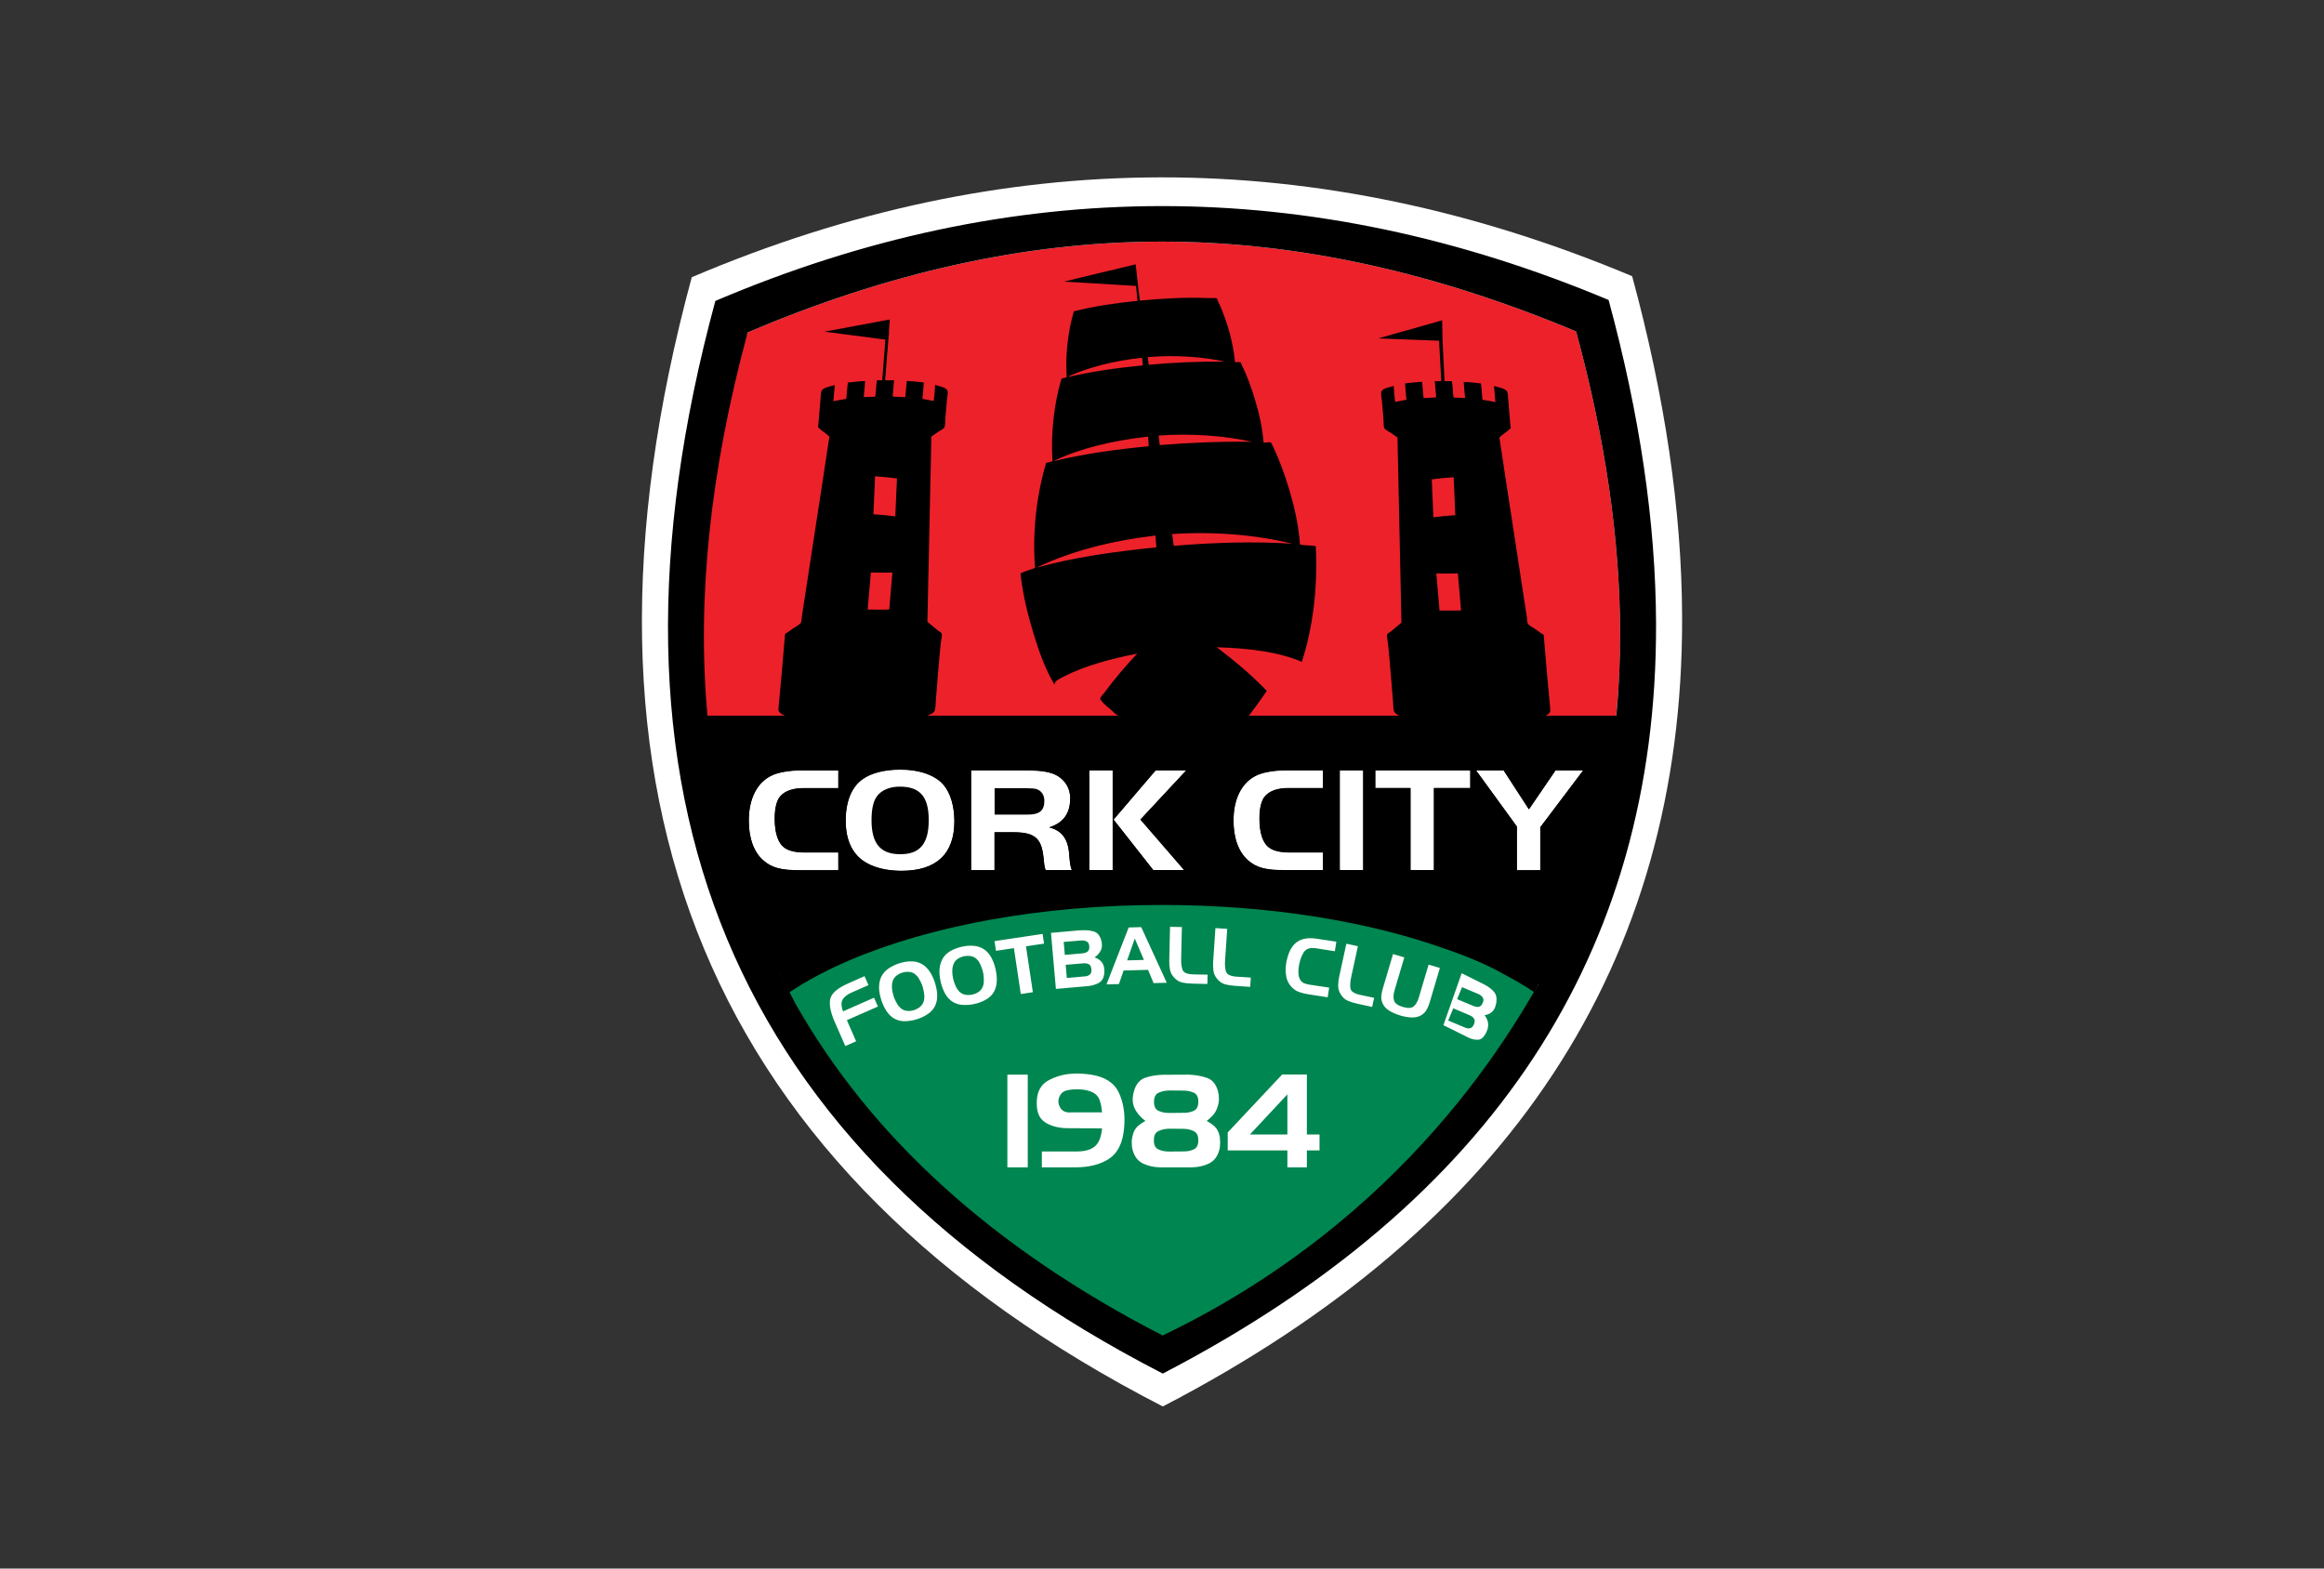 <?xml version="1.0" encoding="UTF-8"?><svg id="Layer_1" xmlns="http://www.w3.org/2000/svg" xmlns:xlink="http://www.w3.org/1999/xlink" viewBox="0 0 800 540"><rect x="0" y="0" width="800" height="540" fill="#333333" stroke="none"/><defs><style>.cls-1{fill:none;}.cls-2{clip-path:url(#clippath);}.cls-3,.cls-4{fill:#fff;}.cls-5{clip-path:url(#clippath-1);}.cls-6{clip-path:url(#clippath-2);}.cls-7{fill:#ed212a;}.cls-7,.cls-4,.cls-8,.cls-9{fill-rule:evenodd;}.cls-8{fill:#008650;}</style><clipPath id="clippath"><rect class="cls-1" x="175" y="45" width="450" height="450"/></clipPath><clipPath id="clippath-1"><path class="cls-1" d="M399.64,83.19c-47.52,.05-94.93,11.11-142.21,31.24-6.46,17.44-40.67,115.03,9.78,218.56,40.69,83.48,111.4,119.49,132.95,129.47,23.15-10.86,94.56-48,133.25-131.54,21.1-45.56,24.43-87.52,24.29-113.26v-.26c-.12-32.09-5.17-66.5-15.15-103.28-47.63-19.98-95.15-30.93-142.55-30.93h-.35Z"/></clipPath><clipPath id="clippath-2"><rect class="cls-1" x="175" y="45" width="450" height="450"/></clipPath></defs><g class="cls-2"><path class="cls-4" d="M561.83,95.08c-54.2-22.74-108.29-34.08-162.25-34.02-53.96,.06-107.78,11.52-161.45,34.38-48.43,178.65,5.65,308.28,162.15,388.76,119.48-62.04,179.07-152.58,178.76-271.57v-.29c-.12-36.42-5.86-75.51-17.2-117.26"/></g><g class="cls-5"><path class="cls-9" d="M359.5,275.71c0,3.35-1.65,4.74-5.8,4.74h-11.32v-9.08h11.32c1.37,0,2.39,.1,3.02,.26,1.76,.57,2.78,2.01,2.78,4.08m-49.71-4.9c-3.58,0-6.48,1.24-8.02,3.46-1.19,1.7-1.76,4.43-1.76,8.1,0,8.05,3.07,11.71,9.9,11.71s9.79-3.66,9.79-11.76-3.07-11.5-9.9-11.5m249.86-24.06l-5.06,28.8-5.97,26.87-4.57,26.52-11.14,20.57-22.27-12.99-18.8-7.58-26.25-7.58-22.97-4.17-25.96-3.41h-24.17l-20.29,1.13-30.13,4.93-26.55,6.44-24.17,9.86-16.11,7.96-7.45,5.34-16.11-31.49-9.55-35.25-.69-36.22,318.22,.26Zm-271.06,18.49h-12.86c-3.7,0-7.45,.62-9.61,1.55-5.35,2.27-8.36,7.99-8.36,15.73,0,6.14,1.76,10.88,5.01,13.72,2.96,2.57,6.08,3.4,12.63,3.4h13.2v-6.14h-11.6c-3.07,0-5.35-.51-6.83-1.55-2.27-1.5-3.47-5.05-3.47-10.11,0-3.56,.68-6.29,1.93-7.68,1.65-1.86,4.32-2.79,8.08-2.79h11.89v-6.14Zm39.97,17.53c0-5.16-1.36-9.74-3.7-12.48-2.79-3.35-8.31-5.32-14.85-5.32-5.52,0-10.18,1.19-13.14,3.36-3.76,2.68-5.75,7.68-5.75,14.23,0,4.64,1.08,8.4,3.3,11.24,2.96,3.87,8.71,6.03,15.99,6.03,11.94,0,18.14-5.83,18.14-17.07m40.44,16.87c-.51-1.29-.63-2.01-.91-5.21-.29-5.36-2.44-8.46-6.88-9.55,4.89-1.54,7.22-4.79,7.22-10.05,0-3.15-1.53-5.93-4.21-7.58-2.27-1.44-5.63-2.01-11.38-2.01h-18.54v34.4h8.08v-13.05h6.48c7.17,0,9.56,1.91,10.3,8.15,.06,.67,.23,2.11,.34,3.04,.11,.77,.17,1.08,.46,1.86h9.04Zm14.05-34.4h-8.08v34.4h8.08v-34.4Zm9.56,16.97l15.81-16.97h-10.58l-14.5,16.97,13.71,17.43h10.64l-15.08-17.43Zm62.86-16.97h-12.86c-3.7,0-7.45,.62-9.61,1.55-5.35,2.27-8.36,7.99-8.36,15.73,0,6.14,1.77,10.88,5.01,13.72,2.96,2.57,6.09,3.4,12.63,3.4h13.2v-6.14h-11.6c-3.07,0-5.35-.51-6.83-1.55-2.27-1.5-3.47-5.05-3.47-10.11,0-3.56,.68-6.29,1.93-7.68,1.65-1.86,4.32-2.79,8.08-2.79h11.89v-6.14Zm13.82,0h-8.08v34.4h8.08v-34.4Zm36.86,0h-32.71v6.14h12.12v28.26h8.08v-28.26h12.51v-6.14Zm38.9,0h-9.56l-9.16,13.41-8.7-13.41h-9.5l14.05,19.34v15.06h8.08v-14.8l14.79-19.6Z"/><path class="cls-8" d="M551.8,376.25c0-15.44-12.7-29.6-33.87-40.73-5.68-3.24-12.71-6.25-20.69-8.95-26.34-9.38-60.23-15.02-97.24-15.02-83.83,0-151.8,28.97-151.8,64.7,0,29.62,46.72,54.58,110.46,62.25l27.34,19.19,16.5,15.19,35.09-27.1,10.06-8.11c60.48-8.52,104.13-32.79,104.13-61.43"/><path class="cls-3" d="M302.19,346.53l-10.67,4.69,3.19,7.26-3.73,1.64-3.58-8.15c-1.5-3.41-2.03-6.1-1.6-8.05,.43-1.95,2.47-3.74,6.13-5.34l5.67-2.52,1.36,3.09-6,2.64c-1.55,.72-2.55,1.56-3,2.53-.45,.96-.37,2.25,.24,3.87l10.67-4.71,1.35,3.06Zm20.2-6.03c.14,.73,.21,1.44,.23,2.13,.03,1.52-.27,2.85-.9,3.98-.62,1.13-1.59,2.08-2.89,2.85-.5,.31-1.04,.59-1.6,.83-.57,.25-1.15,.46-1.75,.65-.53,.17-1.08,.3-1.63,.4-.55,.1-1.11,.17-1.66,.21-1.5,.11-2.82-.11-3.98-.68-1.16-.57-2.17-1.48-3.02-2.74-.36-.55-.7-1.16-1.02-1.83-.32-.68-.59-1.37-.82-2.1-.23-.72-.41-1.45-.55-2.19-.14-.74-.21-1.43-.2-2.07v-.03c0-1.5,.32-2.81,.91-3.93,.6-1.12,1.54-2.09,2.84-2.89,.48-.28,.98-.55,1.5-.79,.53-.24,1.07-.45,1.62-.62,.58-.2,1.18-.36,1.8-.48,.63-.12,1.24-.19,1.83-.21,1.48-.09,2.79,.15,3.94,.74,1.15,.58,2.14,1.48,2.98,2.71,.37,.57,.7,1.17,1.02,1.83,.31,.66,.57,1.33,.79,2.02,.23,.74,.42,1.47,.55,2.2m-4.22,2.13c-.04-.48-.1-.96-.19-1.45-.09-.49-.21-.97-.36-1.46-.15-.46-.32-.92-.53-1.37-.21-.45-.43-.89-.68-1.3-.42-.74-.95-1.33-1.58-1.78-.64-.45-1.38-.68-2.26-.69-.32,0-.66,.01-1,.06-.34,.05-.68,.13-1,.23-.33,.1-.64,.23-.95,.39-.31,.16-.59,.33-.85,.52-.7,.52-1.17,1.15-1.42,1.86-.24,.72-.35,1.51-.3,2.36v-.03c.02,.5,.08,1,.18,1.49,.1,.49,.22,.96,.37,1.43,.15,.48,.33,.95,.54,1.4,.21,.45,.43,.89,.68,1.3,.44,.73,.97,1.32,1.59,1.76s1.37,.68,2.25,.7c.32,.01,.66,0,1-.06,.34-.05,.67-.13,1-.23,.32-.11,.64-.24,.95-.39,.31-.16,.59-.33,.85-.52,.7-.53,1.18-1.15,1.44-1.87,.26-.73,.36-1.51,.28-2.35m24.91-6.74c.07,.74,.08,1.45,.03,2.15-.11,1.51-.52,2.81-1.25,3.88-.72,1.07-1.77,1.93-3.13,2.58-.53,.26-1.09,.5-1.67,.69-.58,.2-1.18,.36-1.8,.49-.55,.12-1.1,.21-1.66,.26-.56,.05-1.12,.07-1.67,.06-1.5-.02-2.8-.37-3.9-1.03-1.1-.67-2.03-1.67-2.76-3-.31-.58-.59-1.22-.85-1.91-.25-.7-.46-1.42-.63-2.16-.16-.74-.28-1.48-.35-2.23-.07-.75-.08-1.44-.02-2.08v-.03c.15-1.49,.57-2.77,1.26-3.83,.7-1.06,1.72-1.94,3.08-2.63,.5-.24,1.02-.46,1.57-.65,.55-.2,1.1-.36,1.66-.48,.59-.15,1.21-.26,1.84-.32,.63-.07,1.24-.08,1.84-.05,1.48,.04,2.77,.41,3.86,1.09,1.09,.68,2,1.67,2.72,2.97,.31,.59,.6,1.23,.85,1.91,.25,.68,.45,1.38,.61,2.08,.17,.76,.29,1.5,.36,2.24m-4.4,1.74c0-.48-.02-.97-.06-1.46-.04-.5-.12-.99-.23-1.48-.1-.48-.24-.95-.41-1.42-.17-.47-.36-.92-.56-1.35-.35-.77-.83-1.41-1.41-1.91-.59-.5-1.32-.8-2.19-.89-.32-.04-.66-.05-1-.03-.35,.02-.69,.07-1.02,.14-.33,.07-.66,.17-.98,.3-.32,.13-.62,.27-.9,.44-.75,.46-1.27,1.04-1.58,1.73-.3,.7-.48,1.47-.51,2.32v-.03c-.03,.5,0,1,.04,1.49,.06,.5,.13,.98,.24,1.45,.11,.5,.25,.97,.42,1.45,.17,.47,.35,.92,.56,1.35,.37,.77,.85,1.4,1.43,1.9,.58,.5,1.3,.8,2.17,.9,.32,.04,.65,.05,1,.03,.34-.02,.68-.07,1.02-.14,.33-.07,.66-.17,.98-.3,.32-.12,.62-.27,.9-.44,.75-.46,1.28-1.04,1.61-1.74,.33-.7,.49-1.47,.49-2.32m20.22-16.09l-16.55,2.48,.5,3.34,6.17-.92,2.37,15.8,4.16-.63-2.37-15.8,6.22-.93-.5-3.34Zm20.7,10.21c.51,.93,.68,2.12,.5,3.58-.19,1.5-.84,2.54-1.93,3.11-1.1,.57-2.29,.93-3.58,1.06-.09,0-.17,.02-.26,.02-.08,0-.16,.02-.23,.02l-10.62,.94-1.7-19.3,9.92-.88c.16,0,.32,0,.49-.02,.16-.01,.32-.02,.49-.01,1.33-.06,2.59,.08,3.79,.42,1.2,.35,2.04,1.27,2.53,2.76,.43,1.35,.44,2.52,.05,3.51-.39,.98-1.14,1.87-2.24,2.65,1.34,.49,2.27,1.21,2.79,2.14m-13.05-2.99l5.94-.52c.77-.05,1.4-.25,1.87-.61,.47-.36,.67-.97,.6-1.83-.06-.84-.36-1.41-.91-1.68-.55-.28-1.2-.39-1.95-.32l-5.94,.5,.39,4.46Zm9.16,4.96c-.08-.88-.37-1.46-.9-1.74-.52-.28-1.18-.38-1.97-.31l-6,.5,.4,4.54,6-.53c.79-.03,1.42-.24,1.88-.61,.46-.37,.66-.99,.58-1.85m17.15-14.51l8.79,19.14-4.53,.13-1.91-4.57-8.42,.23-1.6,4.66-4.29,.12,7.64-19.6,4.32-.12Zm.93,11.28l-3.15-7.36-2.63,7.52,5.78-.16Zm13.32,3.46c-.39-.97-.56-2.34-.5-4.14l.25-10.63-4.08-.09-.27,11.55c-.02,1.06,.05,2.1,.23,3.11,.17,1.01,.64,1.93,1.39,2.76,.88,.97,1.85,1.57,2.92,1.78,1.06,.21,2.21,.33,3.43,.36l5.15,.12,.08-3.21-4.81-.08c-2.14-.05-3.4-.56-3.8-1.52m14.96,.62c-.35-.98-.46-2.37-.32-4.16l.72-10.61-4.06-.28-.78,11.53c-.07,1.06-.04,2.1,.09,3.12,.13,1.02,.55,1.96,1.27,2.82,.84,1.02,1.77,1.65,2.83,1.91,1.05,.26,2.19,.44,3.42,.51l5.14,.35,.22-3.2-4.79-.3c-2.13-.14-3.38-.71-3.72-1.69m24.38-10.25c-1.67,1.2-2.84,3.29-3.5,6.28-.06,.26-.11,.53-.17,.79-.05,.26-.09,.54-.11,.83-.17,1.32-.14,2.64,.1,3.96,.23,1.32,.81,2.5,1.74,3.53,.78,.85,1.65,1.45,2.63,1.8,.97,.35,2,.61,3.09,.78l6.8,1.06,.52-3.33-6.62-1s-.07-.01-.12-.02c-.04,0-.08-.01-.12-.02-.59-.09-1.15-.23-1.69-.44-.54-.2-.99-.57-1.34-1.12-.34-.53-.55-1.1-.63-1.72-.08-.62-.1-1.25-.06-1.88,.03-.3,.07-.6,.12-.9,.04-.3,.09-.58,.13-.87,.31-1.66,.85-3.08,1.62-4.25,.77-1.17,2.12-1.62,4.06-1.34l6.61,1.03,.51-3.28-6.7-1.02c-2.9-.45-5.18-.08-6.85,1.12m18.41,16c-.2-1.02-.1-2.41,.3-4.16l2.26-10.39-3.98-.86-2.45,11.29c-.23,1.04-.35,2.07-.37,3.1-.02,1.03,.26,2.02,.84,2.97,.68,1.12,1.52,1.89,2.52,2.3,1.01,.41,2.11,.75,3.3,1.01l5.04,1.1,.68-3.14-4.7-.99c-2.09-.45-3.24-1.19-3.44-2.21m26.89-8.23l-3.31,11.15c-.46,1.55-1.08,2.64-1.85,3.25-.77,.62-2.01,.67-3.7,.17-1.69-.5-2.7-1.22-3.02-2.16-.32-.94-.25-2.19,.22-3.77l3.3-11.13-3.88-1.15-3.34,11.26c-.06,.21-.13,.42-.19,.64-.07,.23-.12,.44-.17,.66-.17,.66-.29,1.32-.34,1.99-.05,.67,.04,1.34,.28,2.01,.34,.95,.89,1.73,1.66,2.36,.77,.62,1.62,1.11,2.54,1.48,.35,.16,.7,.3,1.04,.42,.35,.12,.69,.23,1.01,.33,.35,.1,.7,.2,1.07,.29,.37,.09,.74,.16,1.12,.22,.97,.17,1.93,.21,2.91,.1,.97-.1,1.85-.45,2.63-1.05,.56-.43,1.01-.94,1.34-1.53,.33-.59,.6-1.21,.82-1.85,.08-.21,.15-.42,.22-.64,.06-.22,.13-.44,.2-.67l3.33-11.23-3.91-1.16Zm23.33,13c-.22,1.39-.66,2.44-1.34,3.12-.68,.69-1.58,1.12-2.71,1.3,.81,1.06,1.22,2.13,1.24,3.19,.02,1.06-.32,2.2-1.03,3.41-.73,1.24-1.62,1.85-2.66,1.85s-2.07-.24-3.08-.73c-.07-.03-.13-.07-.2-.1-.06-.03-.12-.06-.18-.09l-8.27-4.11,6.29-17.88,7.72,3.84c.12,.08,.24,.15,.37,.21,.13,.06,.25,.13,.37,.21,1.02,.57,1.9,1.28,2.66,2.14,.75,.86,1.02,2.07,.81,3.62m-7.69,5.6c-.33-.49-.86-.89-1.59-1.19l-5.54-2.35-1.76,4.21,5.55,2.32c.71,.34,1.37,.45,1.95,.34,.58-.12,1.04-.57,1.38-1.37,.34-.81,.34-1.47,.01-1.95m2.98-7.32c-.36-.5-.88-.9-1.58-1.19l-5.5-2.32-1.72,4.13,5.5,2.3c.71,.32,1.35,.43,1.94,.33,.59-.1,1.05-.54,1.38-1.34,.34-.77,.33-1.41-.02-1.91"/><path class="cls-3" d="M346.77,369.96h7.02v31.92h-7.02v-31.92Zm38.38,6.22c1.59,3.41,2.2,7.32,1.84,11.74-.38,5.22-2.06,8.85-5.04,10.89-2.98,2.04-6.94,3.07-11.89,3.07h-11.42v-5.47h11.6c2.96,.06,5.16-.51,6.6-1.71,1.44-1.2,2.27-3.28,2.51-6.24l-11.38-.05c-3.23,.03-5.93-.62-8.11-1.96-2.18-1.33-3.17-3.85-2.96-7.56,.18-3.26,1.5-5.56,3.96-6.91,2.46-1.35,5.14-2.13,8.05-2.33,1.15-.09,2.3-.1,3.44-.02,1.14,.07,2.2,.19,3.18,.33,4.83,.74,8.04,2.82,9.62,6.22m-5.8,6.8c0-.15,0-.3-.03-.47-.01-.16-.03-.33-.07-.51-.12-1.18-.37-2.32-.77-3.4-.4-1.08-1.17-1.92-2.29-2.51-.62-.32-1.36-.58-2.2-.76-.84-.18-1.73-.28-2.64-.31-.8-.03-1.59,0-2.36,.07-.77,.07-1.45,.2-2.04,.37-.83,.27-1.46,.75-1.91,1.44-.44,.7-.68,1.44-.71,2.24,0,.95,.32,1.83,.96,2.64,.64,.82,1.66,1.23,3.09,1.23v-.05h10.98Zm40.58,8.92c.06,.46,.09,.91,.09,1.35,0,.48-.02,.94-.07,1.4-.04,.46-.12,.9-.24,1.31-.62,2.25-1.84,3.8-3.66,4.65-1.82,.84-3.8,1.27-5.93,1.27h-10.58c-2.16,0-4.16-.42-5.98-1.27-1.82-.84-3.04-2.39-3.66-4.65-.12-.41-.2-.85-.25-1.31-.04-.46-.07-.92-.07-1.4,0-.44,.04-.9,.11-1.35,.08-.46,.17-.9,.29-1.31,.33-1.18,.86-2.12,1.6-2.8,.74-.68,1.63-1.3,2.67-1.87v-.04c-1.72-1.3-2.96-2.77-3.71-4.4-.76-1.63-.82-3.56-.2-5.78,.68-2.46,1.98-4.02,3.89-4.67,1.91-.65,3.99-.99,6.25-1.02l8.62-.04c2.23,.06,4.31,.42,6.27,1.07,1.95,.65,3.26,2.21,3.91,4.67,.1,.38,.17,.76,.23,1.13,.06,.37,.09,.75,.09,1.13,.03,.65-.02,1.3-.16,1.93-.13,.64-.32,1.25-.56,1.84-.35,.89-.83,1.66-1.44,2.31-.61,.65-1.3,1.27-2.06,1.87,1.04,.53,1.93,1.15,2.69,1.84,.76,.7,1.3,1.64,1.62,2.82,.12,.42,.21,.85,.27,1.31m-7.46,.64c0-1.57-.53-2.62-1.6-3.13-1.07-.52-2.27-.78-3.6-.78l-4.89-.04c-1.36,.03-2.58,.3-3.64,.82-1.07,.52-1.58,1.57-1.56,3.13-.03,1.63,.49,2.69,1.56,3.18,1.07,.49,2.28,.73,3.64,.73l4.89-.04c1.33,.03,2.54-.2,3.6-.69,1.07-.49,1.6-1.55,1.6-3.18m0-13.2c.03-1.63-.5-2.68-1.58-3.16-1.08-.47-2.29-.71-3.63-.71l-4.84-.04c-1.33,.03-2.54,.28-3.6,.76-1.07,.48-1.6,1.53-1.6,3.16s.53,2.64,1.6,3.11c1.06,.47,2.27,.71,3.6,.71l4.84-.05c1.33,.03,2.54-.19,3.6-.67,1.07-.47,1.6-1.51,1.6-3.11m41.74,11.25v5.47h-4.36v5.82h-6.71v-5.82h-20.54v-6.18l18.75-19.96h8.5v20.67h4.36Zm-11.07-13.82l-12.9,13.82h12.9v-13.82Z"/><path class="cls-7" d="M563.68,247.87c-108.66,.35-217.31,.7-325.97,1.06-2.26-22.78-2.97-51.71,1.59-84.67,3.1-22.43,8-42.15,13.23-58.74,30.28-12.21,81.87-28.64,147.64-28.58,66.1,.06,117.89,16.76,148.17,29.1,6.63,20.12,13.18,46.28,15.88,77.26,2.15,24.67,1.33,46.54-.53,64.56"/></g><g class="cls-6"><path d="M553.73,103.27c-51.49-21.6-102.87-32.38-154.12-32.32-51.25,.05-102.38,10.94-153.36,32.65-46.01,169.7,5.37,292.83,154.02,369.28,113.5-58.94,170.09-144.94,169.8-257.96v-.28c-.12-34.6-5.57-71.72-16.34-111.38m-296.29,11.16c47.28-20.13,94.68-31.19,142.2-31.24,47.52-.05,95.16,10.9,142.91,30.93,9.99,36.77,15.03,71.2,15.15,103.28v.26c.03,9.77-.41,19.35-1.31,28.73h-24.31c.63-.32,1.2-.72,1.57-1.34v-.89c-.81-8.49-1.56-17.03-2.26-25.62-.86-.45-1.72-1.14-2.75-1.85-.64-.44-2.45-1.4-2.75-2.06-.2-.45-.16-1.25-.27-1.99-3.09-20.55-6.47-41.82-9.48-62.02,1.19-1.19,2.76-2,3.91-3.23-.33-2.68-.55-6.42-.82-9.27-.11-1.13-.1-2.27-.34-3.09-.38-1.31-3.47-1.78-4.6-2.13,.14,1.87,.3,3.72,.48,5.56-1.41-.36-2.97-.56-4.46-.83-.2-1.86-.24-3.88-.55-5.63-1.94-.14-4.01-.52-5.9-.48,.14,1.85,.28,3.7,.48,5.49-1.37,0-2.63-.12-3.98-.14-.24-1.82-.29-3.83-.55-5.63h-2.55l-.69-14.07-.13-6.88-21.99,6.22,20.93,.8,.76,13.93h-2.24c.16,1.85,.31,3.72,.48,5.56-1.33,.2-2.95,.11-4.32,.28-.25-1.8-.3-3.82-.55-5.63-2.03,.1-3.92,.34-5.84,.55,.11,1.93,.29,3.79,.48,5.63-1.33,.2-2.55,.51-3.85,.76-.33-1.71-.37-3.7-.55-5.56-1.1,.5-3.79,.72-4.26,2.06-.05,.15-.07,.35-.07,.57,0,.74,.22,1.81,.28,2.51,.19,2.2,.35,4.08,.54,6.32,.09,.96-.04,2.31,.28,3.09,.24,.59,1.76,1.3,2.27,1.65,.9,.62,1.67,1.16,2.27,1.58,.51,21.19,.85,42.56,1.37,63.74-1.11,1.02-2.38,2.02-3.71,3.09-.39,.31-1.13,.67-1.24,1.03-.16,.56,.28,2.65,.34,3.3,.71,6.95,1.13,12.99,1.72,19.92,.1,1.16,.04,2.44,.34,3.23,.24,.63,.97,1.09,1.85,1.47h-51.8c2.12-2.83,4.15-5.58,6.13-8.53-5.22-5.5-11.23-10.48-17.23-15.03,11.08,.36,21.3,1.57,29.29,5.03,3.64-11.08,5.59-25.2,4.82-39.81-1.67-.43-3.81-.11-5.44-.62-.51-6.8-1.91-12.88-3.7-18.88-1.47-4.93-3.26-9.94-5.39-14.36-.24-.5-.66-1.72-1.03-1.85-.77-.27-1.76,.24-2.41,0-.43-5.27-1.57-10.16-2.98-14.82-1.26-4.16-2.8-8.45-4.62-12.06-.18-.36-.17-.57-.31-.72-.55-.2-1.35,.03-1.9-.05-.77-7.26-2.66-13.53-5.03-19.14-.34-.81-.84-1.62-1.08-2.41,0-.01-.11-.14-.1-.25,0,.03,.1-.1,.16-.12-.12-.03-.45-.11-.67-.14-.87-.09-1.82,.03-2.51,0-8.16-.37-16.26,.2-23.55,.87-.58-4.12-.91-8.24-1.44-12.47h-.1c-8.15,2.03-16.47,3.88-24.57,5.95,8.29,.46,16.56,.94,24.79,1.47l.51,5.12c-7.72,.79-15.14,1.89-21.92,3.62-1.87,6.45-3,14.38-2.46,22.73-.62,.13-1.23,.28-1.8,.46-2.35,7.99-3.77,18.03-3.08,28.42-.73,.19-1.44,.4-2.21,.56-3.01,10.06-4.86,23.16-3.8,36.17-1.66,.65-3.51,1.1-5.03,1.9,.83,7.37,2.53,14.19,4.46,20.57,1.94,6.41,4.12,12.46,7.28,17.75,.06-1.16,.76-1.47,1.64-2,.54-.32,1.11-.6,1.54-.82,7.26-3.75,16.35-6.14,25.29-7.9-3.88,4.1-7.78,8.66-11.28,13.39-.28,.37-1.49,1.65-1.49,2.1,0,.38,.8,1.19,1.18,1.59,1.03,1.08,1.93,1.7,2.97,2.62,.52,.45,.97,1.03,1.49,1.33,.21,.12,.43,.22,.66,.33h-65.85c1.2-.42,2.31-.97,2.62-1.78,.31-.79,.24-2.07,.34-3.23,.59-6.93,1.01-12.97,1.72-19.92,.07-.64,.5-2.74,.35-3.3-.1-.37-.85-.72-1.24-1.03-1.33-1.07-2.59-2.08-3.71-3.09,.52-21.18,.86-42.55,1.37-63.74,.6-.42,1.37-.96,2.27-1.58,.5-.35,2.03-1.06,2.26-1.65,.32-.78,.19-2.13,.28-3.09,.19-2.24,.36-4.12,.55-6.32,.06-.71,.28-1.77,.28-2.51,0-.23-.02-.43-.07-.58-.47-1.34-3.16-1.56-4.26-2.06-.18,1.86-.22,3.86-.55,5.56-1.3-.24-2.52-.55-3.85-.75,.2-1.84,.37-3.71,.48-5.63-1.92-.21-3.81-.45-5.84-.55-.25,1.81-.3,3.83-.55,5.63-1.37-.16-2.99-.08-4.33-.27,.17-1.85,.32-3.71,.48-5.57h-3.07l1.07-13.5,.29-3.21h-.07l.3-4.21-22.47,4.18,20.98,2.74-1.1,14.01h-1.84c-.26,1.8-.3,3.82-.55,5.64-1.36,.01-2.61,.13-3.98,.14,.2-1.79,.34-3.64,.48-5.5-1.89-.04-3.96,.34-5.91,.48-.31,1.75-.35,3.77-.55,5.63-1.5,.26-3.05,.47-4.46,.82,.17-1.84,.34-3.69,.48-5.56-1.13,.34-4.22,.82-4.6,2.13-.24,.82-.24,1.96-.35,3.09-.27,2.85-.49,6.59-.82,9.27,1.15,1.23,2.72,2.04,3.91,3.23-3.01,20.21-6.39,41.48-9.48,62.02-.11,.74-.07,1.54-.28,1.99-.29,.66-2.1,1.62-2.75,2.06-1.02,.71-1.88,1.4-2.74,1.85-.71,8.59-1.46,17.13-2.27,25.62v.9c.49,.81,1.3,1.29,2.2,1.64h-26.64c-3.69-40.17,.89-84.2,13.84-131.96m216.01,156.84v-6.14h32.71v6.14h-12.51v28.26h-8.08v-28.26h-12.12Zm-4.15,28.26h-8.08v-34.4h8.08v34.4Zm-32.25-7.68c1.48,1.03,3.76,1.55,6.82,1.55h11.6v6.14h-13.2c-6.54,0-9.67-.83-12.62-3.4-3.24-2.84-5.01-7.59-5.01-13.72,0-7.74,3.02-13.46,8.36-15.73,2.16-.93,5.92-1.55,9.62-1.55h12.85v6.14h-11.89c-3.75,0-6.43,.93-8.07,2.79-1.25,1.39-1.93,4.12-1.93,7.68,0,5.05,1.19,8.61,3.47,10.11m-29.35,7.68h-10.64l-13.71-17.43,14.51-16.97h10.58l-15.81,16.97,15.08,17.43Zm-24.63,0h-8.08v-34.4h8.08v34.4Zm-14.96-5.21c.29,3.2,.4,3.92,.91,5.21h-9.05c-.28-.77-.34-1.08-.45-1.85-.11-.93-.28-2.37-.34-3.04-.74-6.24-3.13-8.15-10.3-8.15h-6.49v13.05h-8.08v-34.4h18.55c5.74,0,9.1,.57,11.38,2.01,2.67,1.65,4.21,4.44,4.21,7.59,0,5.26-2.33,8.51-7.22,10.06,4.44,1.08,6.6,4.18,6.88,9.54m-39.53-11.65c0,11.24-6.2,17.07-18.15,17.07-7.28,0-13.03-2.17-15.98-6.04-2.22-2.84-3.3-6.6-3.3-11.24,0-6.55,1.99-11.55,5.74-14.24,2.96-2.17,7.62-3.35,13.14-3.35,6.54,0,12.06,1.96,14.84,5.31,2.33,2.73,3.7,7.33,3.7,12.48m-25.01-85.53c1.25,0,2.48-.02,3.7-.05l-1.1,12.74h0c-1.21,.03-2.44,.05-3.69,.05s-2.51-.02-3.73-.05l1.1-12.74c1.22,.03,2.46,.05,3.73,.05m-2.85-20.11l.57-13.07c2.73,.18,5.27,.43,7.53,.74,0,0,0,0,.01,0l-.58,13.07c-2.26-.31-4.8-.56-7.54-.74m94.57-26.74c.02,1.16,.18,2.18,.21,3.33-11.46,1.09-22.46,2.65-32.57,5.08-.07-.02,0-.09,.05-.1,9.19-4.34,20.15-6.93,32.32-8.31m-27.55-20.52c.78-.6,1.75-.91,2.67-1.28,2.77-1.11,5.76-2.04,8.93-2.87,4.32-1.13,8.97-1.95,13.8-2.46,.31,.66,.17,1.78,.31,2.62-9.03,.87-17.67,2.13-25.7,4m31.55,23.44c-.08-1.15-.31-2.15-.41-3.28,11.25-.84,22.87,.07,32.16,2.15-10.79-.17-21.81,.31-31.75,1.13m45.6,33.96c-13.19-.91-28.02-.35-40.78,.72-.18-1.35-.37-2.71-.57-4.05,14.69-1,29.51,.36,41.35,3.33m-49.4-61.61c-.12-.87-.25-1.74-.36-2.62,9.08-.86,18.97-.14,26.62,1.54-9.01-.07-17.95,.29-26.26,1.08m-3.8,59.61c1.86-.28,3.76-.45,5.65-.77,.08-.01,.12-.06,.2-.05,.43,.06,.28,.45,.31,.87,.07,.9,.19,2.5,.26,3.18-14.58,1.52-28.74,3.47-41.29,7.03,9.92-4.85,21.94-8.27,34.88-10.26m101.78-7.09l-.57-13.07h0c2.27-.31,4.8-.56,7.54-.74l.57,13.07c-2.74,.18-5.28,.43-7.54,.74m8.42,19.32l1.1,12.74c-1.22,.03-2.46,.05-3.73,.05s-2.48-.02-3.69-.04h0l-1.1-12.75c1.21,.03,2.44,.05,3.69,.05s2.51-.02,3.73-.05m-244.11,85.02c0-7.74,3.01-13.46,8.36-15.73,2.16-.93,5.92-1.55,9.61-1.55h12.85v6.14h-11.89c-3.75,0-6.43,.93-8.08,2.79-1.25,1.39-1.93,4.12-1.93,7.68,0,5.05,1.19,8.61,3.47,10.11,1.48,1.03,3.75,1.55,6.83,1.55h11.6v6.14h-13.2c-6.54,0-9.67-.83-12.63-3.4-3.24-2.84-5-7.59-5-13.72m218.41,125.01c-27.94,26.59-55.93,42.74-75.93,52.31-58.42-30.05-100.57-68.42-126.58-114.61-1.76-3.4-3.51-6.8-5.27-10.2,5.56-5.11,11.12-10.23,16.67-15.35,10.06-1.59,20.11-3.17,30.16-4.76,9.26-1.59,18.52-3.18,27.78-4.76,10.06-.53,20.11-1.06,30.16-1.59h45.24c10.85,.79,21.7,1.59,32.54,2.38,7.14,1.85,14.29,3.71,21.43,5.56,10.06,2.91,20.11,5.82,30.16,8.73,4.24,1.06,8.47,2.12,12.7,3.18,4.76,3.53,9.53,7.06,14.29,10.58-10.5,18.62-27.35,43.76-53.37,68.54m54.08-122.7v14.8h-8.08v-15.06l-14.05-19.34h9.5l8.7,13.41,9.16-13.41h9.56l-14.79,19.6Z"/></g></svg>